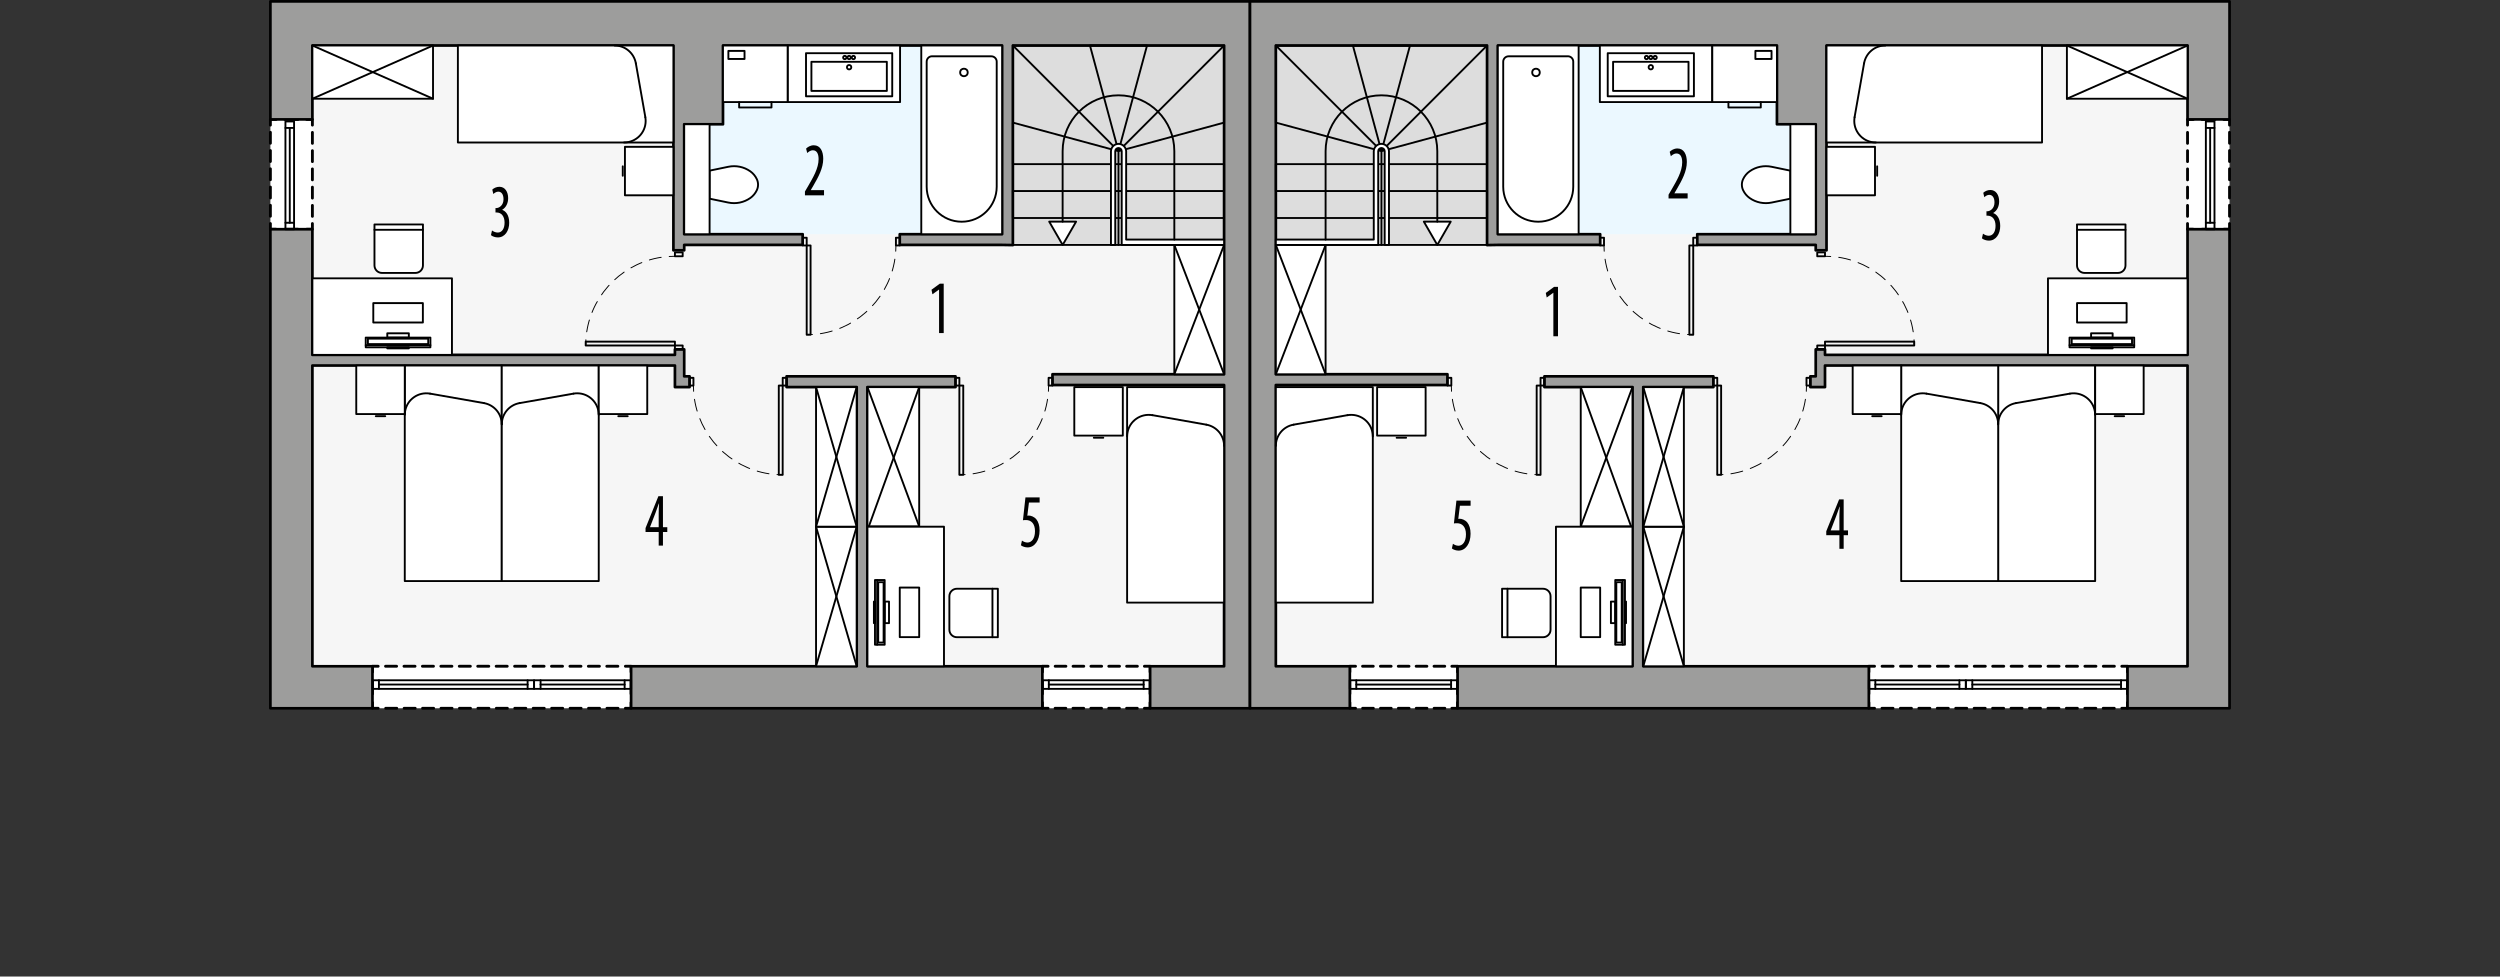 <?xml version="1.0" encoding="UTF-8"?><svg id="a" xmlns="http://www.w3.org/2000/svg" viewBox="0 0 657.59 256.87"><rect x="0" y="0" width="657.59" height="256.87" fill="#333333" stroke="none"/><rect x="79.68" y="10.27" width="244.79" height="166.67" style="fill:#f6f6f6; stroke:#000; stroke-linecap:round; stroke-linejoin:round; stroke-width:.5px;"/><rect x="179.97" y="11.97" width="83.62" height="49.63" style="fill:#ebf8ff;"/><rect x="71.12" y="31.41" width="11.05" height="28.89" style="fill:#fff;"/><polyline points="82.17 58.8 82.17 60.3 80.67 60.3" style="fill:none; stroke:#000; stroke-linecap:round; stroke-linejoin:round; stroke-width:.75px;"/><line x1="78.37" y1="60.3" x2="73.77" y2="60.3" style="fill:none; stroke:#000; stroke-dasharray:3.45 2.3; stroke-linecap:round; stroke-linejoin:round; stroke-width:.75px;"/><polyline points="72.62 60.3 71.12 60.3 71.12 58.8" style="fill:none; stroke:#000; stroke-linecap:round; stroke-linejoin:round; stroke-width:.75px;"/><line x1="71.12" y1="56.88" x2="71.12" y2="33.87" style="fill:none; stroke:#000; stroke-dasharray:2.88 1.92; stroke-linecap:round; stroke-linejoin:round; stroke-width:.75px;"/><polyline points="71.12 32.91 71.12 31.41 72.62 31.41" style="fill:none; stroke:#000; stroke-linecap:round; stroke-linejoin:round; stroke-width:.75px;"/><line x1="74.92" y1="31.41" x2="79.52" y2="31.41" style="fill:none; stroke:#000; stroke-dasharray:3.45 2.3; stroke-linecap:round; stroke-linejoin:round; stroke-width:.75px;"/><polyline points="80.67 31.41 82.17 31.41 82.17 32.91" style="fill:none; stroke:#000; stroke-linecap:round; stroke-linejoin:round; stroke-width:.75px;"/><line x1="82.17" y1="34.83" x2="82.17" y2="57.84" style="fill:none; stroke:#000; stroke-dasharray:2.88 1.92; stroke-linecap:round; stroke-linejoin:round; stroke-width:.75px;"/><rect x="97.97" y="175.25" width="68.03" height="11.05" style="fill:#fff;"/><polyline points="164.5 175.25 166 175.25 166 176.75" style="fill:none; stroke:#000; stroke-linecap:round; stroke-linejoin:round; stroke-width:.75px;"/><line x1="166" y1="179.05" x2="166" y2="183.65" style="fill:none; stroke:#000; stroke-dasharray:3.45 2.3; stroke-linecap:round; stroke-linejoin:round; stroke-width:.75px;"/><polyline points="166 184.8 166 186.3 164.5 186.3" style="fill:none; stroke:#000; stroke-linecap:round; stroke-linejoin:round; stroke-width:.75px;"/><line x1="162.56" y1="186.3" x2="100.44" y2="186.3" style="fill:none; stroke:#000; stroke-dasharray:2.91 1.94; stroke-linecap:round; stroke-linejoin:round; stroke-width:.75px;"/><polyline points="99.47 186.3 97.97 186.3 97.97 184.8" style="fill:none; stroke:#000; stroke-linecap:round; stroke-linejoin:round; stroke-width:.75px;"/><line x1="97.97" y1="182.5" x2="97.97" y2="177.9" style="fill:none; stroke:#000; stroke-dasharray:3.45 2.3; stroke-linecap:round; stroke-linejoin:round; stroke-width:.75px;"/><polyline points="97.97 176.75 97.97 175.25 99.47 175.25" style="fill:none; stroke:#000; stroke-linecap:round; stroke-linejoin:round; stroke-width:.75px;"/><line x1="101.41" y1="175.25" x2="163.53" y2="175.25" style="fill:none; stroke:#000; stroke-dasharray:2.91 1.94; stroke-linecap:round; stroke-linejoin:round; stroke-width:.75px;"/><rect x="274.18" y="175.25" width="28.35" height="11.05" style="fill:#fff;"/><polyline points="301.02 175.25 302.52 175.25 302.52 176.75" style="fill:none; stroke:#000; stroke-linecap:round; stroke-linejoin:round; stroke-width:.75px;"/><line x1="302.52" y1="179.05" x2="302.52" y2="183.65" style="fill:none; stroke:#000; stroke-dasharray:3.45 2.3; stroke-linecap:round; stroke-linejoin:round; stroke-width:.75px;"/><polyline points="302.52 184.8 302.52 186.3 301.02 186.3" style="fill:none; stroke:#000; stroke-linecap:round; stroke-linejoin:round; stroke-width:.75px;"/><line x1="299.15" y1="186.3" x2="276.62" y2="186.3" style="fill:none; stroke:#000; stroke-dasharray:2.82 1.88; stroke-linecap:round; stroke-linejoin:round; stroke-width:.75px;"/><polyline points="275.68 186.3 274.18 186.3 274.18 184.8" style="fill:none; stroke:#000; stroke-linecap:round; stroke-linejoin:round; stroke-width:.75px;"/><line x1="274.18" y1="182.5" x2="274.18" y2="177.9" style="fill:none; stroke:#000; stroke-dasharray:3.45 2.3; stroke-linecap:round; stroke-linejoin:round; stroke-width:.75px;"/><polyline points="274.18 176.75 274.18 175.25 275.68 175.25" style="fill:none; stroke:#000; stroke-linecap:round; stroke-linejoin:round; stroke-width:.75px;"/><line x1="277.55" y1="175.25" x2="300.09" y2="175.25" style="fill:none; stroke:#000; stroke-dasharray:2.82 1.88; stroke-linecap:round; stroke-linejoin:round; stroke-width:.75px;"/><rect x="266.42" y="11.97" width="55.56" height="52.46" style="fill:#ddd; stroke:#000; stroke-linecap:round; stroke-linejoin:round; stroke-width:.5px;"/><polygon points="82.17 96.15 177.53 96.15 177.53 101.82 181.38 101.82 181.38 98.99 179.97 98.99 179.97 91.9 177.53 91.9 177.53 93.34 82.17 93.34 82.17 60.3 71.12 60.3 71.12 186.3 71.12 186.3 97.97 186.3 97.97 175.25 82.17 175.25 82.17 96.15" style="fill:#9d9d9c; stroke:#000; stroke-linecap:round; stroke-linejoin:round; stroke-width:.71px;"/><polygon points="228.17 101.82 251.33 101.82 251.33 98.99 206.9 98.99 206.9 101.82 225.34 101.82 225.34 175.25 166 175.25 166 186.3 274.18 186.3 274.18 175.25 228.17 175.25 228.17 101.82" style="fill:#9d9d9c; stroke:#000; stroke-linecap:round; stroke-linejoin:round; stroke-width:.71px;"/><polygon points="71.12 .37 71.12 31.41 82.17 31.41 82.17 11.97 177.13 11.97 177.13 65.84 179.97 65.84 179.97 64.42 211.13 64.42 211.13 61.6 179.97 61.6 179.97 32.69 190.17 32.69 190.17 11.97 263.59 11.97 263.59 61.6 236.67 61.6 236.67 64.42 263.59 64.42 266.42 64.47 266.42 64.42 266.42 64.42 266.42 11.97 321.98 11.97 321.98 98.44 276.84 98.44 276.84 101.28 321.98 101.28 321.98 175.25 302.52 175.25 302.52 186.3 328.79 186.3 328.79 .37 71.12 .37" style="fill:#9d9d9c; stroke:#000; stroke-linecap:round; stroke-linejoin:round; stroke-width:.71px;"/><polyline points="77.35 31.95 75.08 31.95 75.08 33.65 77.35 33.65 77.35 31.95" style="fill:none; stroke:#000; stroke-linecap:round; stroke-linejoin:round; stroke-width:.5px;"/><polyline points="77.35 58.6 75.08 58.6 75.08 60.3 77.35 60.3 77.35 58.6" style="fill:none; stroke:#000; stroke-linecap:round; stroke-linejoin:round; stroke-width:.5px;"/><line x1="77.35" y1="33.65" x2="77.35" y2="58.6" style="fill:none; stroke:#000; stroke-linecap:round; stroke-linejoin:round; stroke-width:.5px;"/><line x1="76.22" y1="33.65" x2="76.22" y2="58.6" style="fill:none; stroke:#000; stroke-linecap:round; stroke-linejoin:round; stroke-width:.5px;"/><line x1="75.08" y1="33.65" x2="75.08" y2="58.6" style="fill:none; stroke:#000; stroke-linecap:round; stroke-linejoin:round; stroke-width:.5px;"/><polyline points="302.52 178.93 302.52 181.2 300.82 181.2 300.82 178.93 302.52 178.93" style="fill:none; stroke:#000; stroke-linecap:round; stroke-linejoin:round; stroke-width:.5px;"/><polyline points="275.88 178.93 275.88 181.2 274.18 181.2 274.18 178.93 275.88 178.93" style="fill:none; stroke:#000; stroke-linecap:round; stroke-linejoin:round; stroke-width:.5px;"/><line x1="300.82" y1="178.93" x2="275.88" y2="178.93" style="fill:none; stroke:#000; stroke-linecap:round; stroke-linejoin:round; stroke-width:.5px;"/><line x1="300.82" y1="180.07" x2="275.88" y2="180.07" style="fill:none; stroke:#000; stroke-linecap:round; stroke-linejoin:round; stroke-width:.5px;"/><line x1="300.82" y1="181.2" x2="275.88" y2="181.2" style="fill:none; stroke:#000; stroke-linecap:round; stroke-linejoin:round; stroke-width:.5px;"/><rect x="177.53" y="90.88" width="2.04" height="1.02" style="fill:none; stroke:#000; stroke-linecap:round; stroke-linejoin:round; stroke-width:.5px;"/><rect x="177.53" y="66.39" width="2.04" height="1.02" style="fill:none; stroke:#000; stroke-linecap:round; stroke-linejoin:round; stroke-width:.5px;"/><rect x="154.06" y="89.86" width="23.47" height="1.02" style="fill:none; stroke:#000; stroke-linecap:round; stroke-linejoin:round; stroke-width:.5px;"/><path d="M154.06,90.88c0-.5.02-1,.05-1.5" style="fill:none; stroke:#000; stroke-linecap:round; stroke-linejoin:round; stroke-width:.25px;"/><path d="M154.33,87.27c1.61-10.42,10.07-18.58,20.64-19.73" style="fill:none; stroke:#000; stroke-dasharray:3.17 2.12; stroke-linecap:round; stroke-linejoin:round; stroke-width:.25px;"/><path d="M176.03,67.46c.5-.03,1-.05,1.5-.05" style="fill:none; stroke:#000; stroke-linecap:round; stroke-linejoin:round; stroke-width:.25px;"/><rect x="205.88" y="99.38" width="1.02" height="2.04" style="fill:none; stroke:#000; stroke-linecap:round; stroke-linejoin:round; stroke-width:.5px;"/><rect x="181.38" y="99.38" width="1.02" height="2.04" style="fill:none; stroke:#000; stroke-linecap:round; stroke-linejoin:round; stroke-width:.5px;"/><rect x="204.85" y="101.42" width="1.02" height="23.47" style="fill:none; stroke:#000; stroke-linecap:round; stroke-linejoin:round; stroke-width:.5px;"/><path d="M205.88,124.89c-.5,0-1-.02-1.5-.05" style="fill:none; stroke:#000; stroke-linecap:round; stroke-linejoin:round; stroke-width:.25px;"/><path d="M202.27,124.62c-10.42-1.61-18.58-10.07-19.73-20.64" style="fill:none; stroke:#000; stroke-dasharray:3.17 2.12; stroke-linecap:round; stroke-linejoin:round; stroke-width:.25px;"/><path d="M182.45,102.92c-.03-.5-.05-1-.05-1.5" style="fill:none; stroke:#000; stroke-linecap:round; stroke-linejoin:round; stroke-width:.25px;"/><rect x="251.33" y="99.38" width="1.02" height="2.04" style="fill:none; stroke:#000; stroke-linecap:round; stroke-linejoin:round; stroke-width:.5px;"/><rect x="275.82" y="99.38" width="1.02" height="2.04" style="fill:none; stroke:#000; stroke-linecap:round; stroke-linejoin:round; stroke-width:.5px;"/><rect x="252.35" y="101.42" width="1.02" height="23.47" style="fill:none; stroke:#000; stroke-linecap:round; stroke-linejoin:round; stroke-width:.5px;"/><path d="M252.35,124.89c.5,0,1-.02,1.5-.05" style="fill:none; stroke:#000; stroke-linecap:round; stroke-linejoin:round; stroke-width:.25px;"/><path d="M255.95,124.62c10.42-1.61,18.58-10.07,19.73-20.64" style="fill:none; stroke:#000; stroke-dasharray:3.17 2.12; stroke-linecap:round; stroke-linejoin:round; stroke-width:.25px;"/><path d="M275.77,102.92c.03-.5.05-1,.05-1.5" style="fill:none; stroke:#000; stroke-linecap:round; stroke-linejoin:round; stroke-width:.25px;"/><rect x="211.17" y="62.53" width="1.02" height="2.04" style="fill:none; stroke:#000; stroke-linecap:round; stroke-linejoin:round; stroke-width:.5px;"/><rect x="235.66" y="62.53" width="1.02" height="2.04" style="fill:none; stroke:#000; stroke-linecap:round; stroke-linejoin:round; stroke-width:.5px;"/><rect x="212.19" y="64.57" width="1.02" height="23.47" style="fill:none; stroke:#000; stroke-linecap:round; stroke-linejoin:round; stroke-width:.5px;"/><path d="M212.19,88.04c.5,0,1-.02,1.5-.05" style="fill:none; stroke:#000; stroke-linecap:round; stroke-linejoin:round; stroke-width:.25px;"/><path d="M215.79,87.77c10.42-1.61,18.58-10.07,19.73-20.64" style="fill:none; stroke:#000; stroke-dasharray:3.17 2.12; stroke-linecap:round; stroke-linejoin:round; stroke-width:.25px;"/><path d="M235.61,66.07c.03-.5.05-1,.05-1.5" style="fill:none; stroke:#000; stroke-linecap:round; stroke-linejoin:round; stroke-width:.25px;"/><polyline points="140.48 178.93 140.48 181.2 138.78 181.2 138.78 178.93 140.48 178.93" style="fill:none; stroke:#000; stroke-linecap:round; stroke-linejoin:round; stroke-width:.5px;"/><polyline points="99.67 178.93 99.67 181.2 97.97 181.2 97.97 178.93 99.67 178.93" style="fill:none; stroke:#000; stroke-linecap:round; stroke-linejoin:round; stroke-width:.5px;"/><line x1="138.78" y1="178.93" x2="99.67" y2="178.93" style="fill:none; stroke:#000; stroke-linecap:round; stroke-linejoin:round; stroke-width:.5px;"/><line x1="138.78" y1="180.06" x2="99.67" y2="180.06" style="fill:none; stroke:#000; stroke-linecap:round; stroke-linejoin:round; stroke-width:.5px;"/><line x1="138.78" y1="181.2" x2="99.67" y2="181.2" style="fill:none; stroke:#000; stroke-linecap:round; stroke-linejoin:round; stroke-width:.5px;"/><polyline points="166 178.93 166 181.2 164.3 181.2 164.3 178.93 166 178.93" style="fill:none; stroke:#000; stroke-linecap:round; stroke-linejoin:round; stroke-width:.5px;"/><polyline points="142.19 178.93 142.19 181.2 140.48 181.2 140.48 178.93 142.19 178.93" style="fill:none; stroke:#000; stroke-linecap:round; stroke-linejoin:round; stroke-width:.5px;"/><line x1="164.3" y1="178.93" x2="142.19" y2="178.93" style="fill:none; stroke:#000; stroke-linecap:round; stroke-linejoin:round; stroke-width:.5px;"/><line x1="164.3" y1="180.06" x2="142.19" y2="180.06" style="fill:none; stroke:#000; stroke-linecap:round; stroke-linejoin:round; stroke-width:.5px;"/><line x1="164.3" y1="181.2" x2="142.19" y2="181.2" style="fill:none; stroke:#000; stroke-linecap:round; stroke-linejoin:round; stroke-width:.5px;"/><path d="M173.26,143.52v-3.58h-3.46v-1.04l3.38-8.38h1.2v8.16h1.14v1.26h-1.14v3.58h-1.12ZM173.26,138.68v-3.68c0-.9.05-1.7.1-2.56h-.06c-.35,1.04-.58,1.66-.88,2.46l-1.44,3.74v.04h2.29Z"/><path d="M273.45,132.19h-2.8l-.43,3.46c.13-.04.24-.04.38-.04.56,0,1.42.3,1.99.98.54.68.86,1.64.86,2.96,0,2.58-1.3,4.44-3.15,4.44-.62,0-1.34-.22-1.76-.56l.27-1.24c.32.24.88.52,1.46.52,1.06,0,1.97-1.02,1.97-3s-1.01-2.92-2.35-2.92c-.38,0-.62.02-.82.06l.66-6.02h3.73v1.36Z"/><path d="M129.43,60.63c.32.24.88.54,1.5.54,1.07,0,1.79-.98,1.79-2.6,0-1.7-.85-2.68-2.1-2.68h-.29v-1.16h.24c.74-.02,1.87-.72,1.87-2.32,0-1.3-.56-2-1.38-2-.51,0-.96.32-1.3.62l-.27-1.16c.38-.38,1.09-.74,1.87-.74,1.47,0,2.3,1.32,2.3,3,0,1.3-.54,2.44-1.55,3.04v.04c.93.32,1.83,1.36,1.83,3.4s-1.09,3.84-2.98,3.84c-.67,0-1.41-.24-1.82-.6l.27-1.22Z"/><path d="M247.02,76.17h-.03l-1.73,1.24-.24-1.2,2.19-1.6h1.02v13h-1.22v-11.44Z"/><path d="M211.73,51.37v-1l.88-1.5c1.23-2.14,2.71-4.58,2.71-7.02,0-1.44-.51-2.32-1.49-2.32-.75,0-1.23.5-1.5.72l-.3-1.16c.37-.38,1.09-.88,2.03-.88,1.73,0,2.48,1.6,2.48,3.56,0,2.44-1.28,4.8-2.56,7l-.7,1.2v.04h3.47v1.36h-5.01Z"/><rect x="207.18" y="11.97" width="29.57" height="14.88" style="fill:#fff; stroke:#000; stroke-linecap:round; stroke-linejoin:round; stroke-width:.5px;"/><rect x="242.33" y="11.97" width="21.26" height="49.63" style="fill:#fff; stroke:#000; stroke-linecap:round; stroke-linejoin:round; stroke-width:.5px;"/><path d="M186.64,44.89l4.93-1.02c2.01-.42,4.1.01,5.78,1.19.75.53,1.34,1.25,1.73,2.08.42.91.42,1.96,0,2.87-.39.83-.98,1.55-1.73,2.08-1.68,1.18-3.77,1.61-5.78,1.19l-4.93-1.02v-7.37" style="fill:#fff; stroke:#000; stroke-linecap:round; stroke-linejoin:round; stroke-width:.5px;"/><rect x="179.97" y="32.69" width="6.68" height="28.91" style="fill:#fff; stroke:#000; stroke-linecap:round; stroke-linejoin:round; stroke-width:.5px;"/><rect x="228.17" y="101.82" width="13.61" height="36.64" style="fill:#fff; stroke:#000; stroke-linecap:round; stroke-linejoin:round; stroke-width:.5px;"/><line x1="241.78" y1="101.82" x2="228.51" y2="138.54" style="fill:none; stroke:#000; stroke-linecap:round; stroke-linejoin:round; stroke-width:.5px;"/><line x1="241.78" y1="138.47" x2="228.17" y2="101.82" style="fill:none; stroke:#000; stroke-linecap:round; stroke-linejoin:round; stroke-width:.5px;"/><rect x="82.17" y="11.97" width="31.73" height="14" style="fill:#fff; stroke:#000; stroke-linecap:round; stroke-linejoin:round; stroke-width:.5px;"/><line x1="113.9" y1="11.97" x2="82.17" y2="25.97" style="fill:none; stroke:#000; stroke-linecap:round; stroke-linejoin:round; stroke-width:.5px;"/><line x1="82.17" y1="11.97" x2="113.9" y2="25.97" style="fill:none; stroke:#000; stroke-linecap:round; stroke-linejoin:round; stroke-width:.5px;"/><rect x="308.89" y="64.43" width="13.09" height="34.02" style="fill:#fff; stroke:#000; stroke-linecap:round; stroke-linejoin:round; stroke-width:.5px;"/><line x1="321.98" y1="98.44" x2="308.89" y2="64.43" style="fill:none; stroke:#000; stroke-linecap:round; stroke-linejoin:round; stroke-width:.5px;"/><line x1="321.98" y1="64.43" x2="308.89" y2="98.44" style="fill:none; stroke:#000; stroke-linecap:round; stroke-linejoin:round; stroke-width:.5px;"/><rect x="214.65" y="138.54" width="10.68" height="36.71" style="fill:#fff; stroke:#000; stroke-linecap:round; stroke-linejoin:round; stroke-width:.5px;"/><line x1="225.34" y1="175.24" x2="214.65" y2="138.54" style="fill:none; stroke:#000; stroke-linecap:round; stroke-linejoin:round; stroke-width:.5px;"/><line x1="225.34" y1="138.54" x2="214.65" y2="175.24" style="fill:none; stroke:#000; stroke-linecap:round; stroke-linejoin:round; stroke-width:.5px;"/><rect x="214.65" y="101.83" width="10.68" height="36.71" style="fill:#fff; stroke:#000; stroke-linecap:round; stroke-linejoin:round; stroke-width:.5px;"/><line x1="225.34" y1="138.54" x2="214.65" y2="101.83" style="fill:none; stroke:#000; stroke-linecap:round; stroke-linejoin:round; stroke-width:.5px;"/><line x1="225.34" y1="101.83" x2="214.65" y2="138.54" style="fill:none; stroke:#000; stroke-linecap:round; stroke-linejoin:round; stroke-width:.5px;"/><polyline points="131.98 152.84 106.47 152.84 106.47 96.15 131.98 96.15 131.98 152.84" style="fill:#fff; stroke:#000; stroke-linecap:round; stroke-linejoin:round; stroke-width:.5px;"/><polyline points="106.47 108.91 106.47 96.15 93.71 96.15 93.71 108.91 106.47 108.91" style="fill:#fff; stroke:#000; stroke-linecap:round; stroke-linejoin:round; stroke-width:.5px;"/><polyline points="131.98 152.84 157.49 152.84 157.49 96.15 131.98 96.15 131.98 152.84" style="fill:#fff; stroke:#000; stroke-linecap:round; stroke-linejoin:round; stroke-width:.5px;"/><polyline points="157.49 108.91 157.49 96.15 170.25 96.15 170.25 108.91 157.49 108.91" style="fill:#fff; stroke:#000; stroke-linecap:round; stroke-linejoin:round; stroke-width:.5px;"/><line x1="127.3" y1="106.03" x2="113.12" y2="103.54" style="fill:none; stroke:#000; stroke-linecap:round; stroke-linejoin:round; stroke-width:.5px;"/><path d="M127.3,106.03c2.71.48,4.68,2.83,4.68,5.58" style="fill:none; stroke:#000; stroke-linecap:round; stroke-linejoin:round; stroke-width:.5px;"/><path d="M106.47,109.12c0-.33.03-.66.09-.98.54-3.08,3.48-5.14,6.57-4.6" style="fill:none; stroke:#000; stroke-linecap:round; stroke-linejoin:round; stroke-width:.5px;"/><line x1="98.85" y1="109.47" x2="101.33" y2="109.47" style="fill:none; stroke:#000; stroke-linecap:round; stroke-linejoin:round; stroke-width:.5px;"/><line x1="136.67" y1="106.03" x2="150.84" y2="103.54" style="fill:none; stroke:#000; stroke-linecap:round; stroke-linejoin:round; stroke-width:.5px;"/><path d="M136.67,106.03c-2.71.48-4.68,2.83-4.68,5.58" style="fill:none; stroke:#000; stroke-linecap:round; stroke-linejoin:round; stroke-width:.5px;"/><path d="M157.49,109.12c0-3.13-2.54-5.67-5.67-5.67-.33,0-.66.03-.98.09" style="fill:none; stroke:#000; stroke-linecap:round; stroke-linejoin:round; stroke-width:.5px;"/><line x1="165.11" y1="109.47" x2="162.63" y2="109.47" style="fill:none; stroke:#000; stroke-linecap:round; stroke-linejoin:round; stroke-width:.5px;"/><polyline points="234.69 13.99 234.69 25.33 212.01 25.33 212.01 13.99 234.69 13.99" style="fill:none; stroke:#000; stroke-linecap:round; stroke-linejoin:round; stroke-width:.5px;"/><rect x="213.43" y="16.26" width="19.84" height="7.65" style="fill:none; stroke:#000; stroke-linecap:round; stroke-linejoin:round; stroke-width:.5px;"/><circle cx="223.35" cy="17.68" r=".57" style="fill:none; stroke:#000; stroke-linecap:round; stroke-linejoin:round; stroke-width:.5px;"/><circle cx="223.35" cy="15.13" r=".43" style="fill:none; stroke:#000; stroke-linecap:round; stroke-linejoin:round; stroke-width:.5px;"/><circle cx="222.21" cy="15.13" r=".43" style="fill:none; stroke:#000; stroke-linecap:round; stroke-linejoin:round; stroke-width:.5px;"/><circle cx="224.48" cy="15.13" r=".43" style="fill:none; stroke:#000; stroke-linecap:round; stroke-linejoin:round; stroke-width:.5px;"/><polyline points="321.98 158.51 296.47 158.51 296.47 101.82 321.98 101.82 321.98 158.51" style="fill:#fff; stroke:#000; stroke-linecap:round; stroke-linejoin:round; stroke-width:.5px;"/><line x1="317.3" y1="111.7" x2="303.12" y2="109.2" style="fill:none; stroke:#000; stroke-linecap:round; stroke-linejoin:round; stroke-width:.5px;"/><path d="M317.3,111.7c2.71.48,4.68,2.83,4.68,5.58" style="fill:none; stroke:#000; stroke-linecap:round; stroke-linejoin:round; stroke-width:.5px;"/><path d="M296.47,114.79c0-.33.03-.66.09-.98.54-3.08,3.48-5.14,6.57-4.6" style="fill:none; stroke:#000; stroke-linecap:round; stroke-linejoin:round; stroke-width:.5px;"/><polyline points="295.34 114.58 295.34 101.82 282.58 101.82 282.58 114.58 295.34 114.58" style="fill:#fff; stroke:#000; stroke-linecap:round; stroke-linejoin:round; stroke-width:.5px;"/><line x1="287.72" y1="115.14" x2="290.2" y2="115.14" style="fill:none; stroke:#000; stroke-linecap:round; stroke-linejoin:round; stroke-width:.5px;"/><polyline points="120.44 11.97 120.44 37.48 177.13 37.48 177.13 11.97 120.44 11.97" style="fill:#fff; stroke:#000; stroke-linecap:round; stroke-linejoin:round; stroke-width:.5px;"/><line x1="167.25" y1="16.65" x2="169.75" y2="30.83" style="fill:none; stroke:#000; stroke-linecap:round; stroke-linejoin:round; stroke-width:.5px;"/><path d="M167.25,16.65c-.48-2.71-2.83-4.68-5.58-4.68" style="fill:none; stroke:#000; stroke-linecap:round; stroke-linejoin:round; stroke-width:.5px;"/><path d="M164.16,37.48c3.13,0,5.67-2.54,5.67-5.67,0-.33-.03-.66-.09-.98" style="fill:none; stroke:#000; stroke-linecap:round; stroke-linejoin:round; stroke-width:.5px;"/><polyline points="164.38 38.62 177.13 38.62 177.13 51.37 164.38 51.37 164.38 38.62" style="fill:#fff; stroke:#000; stroke-linecap:round; stroke-linejoin:round; stroke-width:.5px;"/><line x1="163.81" y1="46.23" x2="163.81" y2="43.75" style="fill:none; stroke:#000; stroke-linecap:round; stroke-linejoin:round; stroke-width:.5px;"/><rect x="228.17" y="138.54" width="20.13" height="36.71" style="fill:#fff; stroke:#000; stroke-linecap:round; stroke-linejoin:round; stroke-width:.5px;"/><path d="M262.47,167.61h-10.77c-1.1,0-1.98-.89-1.98-1.98v-8.79c0-1.1.89-1.98,1.98-1.98h10.77v12.76" style="fill:#fff; stroke:#000; stroke-linecap:round; stroke-linejoin:round; stroke-width:.5px;"/><line x1="261.05" y1="167.61" x2="261.05" y2="154.85" style="fill:none; stroke:#000; stroke-linecap:round; stroke-linejoin:round; stroke-width:.5px;"/><line x1="230.72" y1="169.58" x2="230.72" y2="152.57" style="fill:none; stroke:#000; stroke-linecap:round; stroke-linejoin:round; stroke-width:.5px;"/><rect x="230.15" y="152.57" width="2.55" height="17.01" style="fill:none; stroke:#000; stroke-linecap:round; stroke-linejoin:round; stroke-width:.5px;"/><rect x="231" y="153.14" width="1.42" height="15.87" style="fill:none; stroke:#000; stroke-linecap:round; stroke-linejoin:round; stroke-width:.5px;"/><rect x="232.71" y="158.24" width="1.13" height="5.67" style="fill:none; stroke:#000; stroke-linecap:round; stroke-linejoin:round; stroke-width:.5px;"/><polyline points="236.67 154.55 236.67 167.59 241.78 167.59 241.78 154.55 236.67 154.55" style="fill:none; stroke:#000; stroke-linecap:round; stroke-linejoin:round; stroke-width:.5px;"/><rect x="229.87" y="158.24" width=".28" height="5.67" style="fill:none; stroke:#000; stroke-linecap:round; stroke-linejoin:round; stroke-width:.5px;"/><path d="M111.25,59.04v10.77c0,1.1-.89,1.98-1.98,1.98h-8.79c-1.1,0-1.98-.89-1.98-1.98v-10.77h12.76" style="fill:#fff; stroke:#000; stroke-linecap:round; stroke-linejoin:round; stroke-width:.5px;"/><rect x="82.17" y="73.21" width="36.71" height="20.13" style="fill:#fff; stroke:#000; stroke-linecap:round; stroke-linejoin:round; stroke-width:.5px;"/><line x1="111.25" y1="60.45" x2="98.49" y2="60.45" style="fill:none; stroke:#000; stroke-linecap:round; stroke-linejoin:round; stroke-width:.5px;"/><line x1="113.21" y1="90.79" x2="96.2" y2="90.79" style="fill:none; stroke:#000; stroke-linecap:round; stroke-linejoin:round; stroke-width:.5px;"/><rect x="96.2" y="88.8" width="17.01" height="2.55" style="fill:none; stroke:#000; stroke-linecap:round; stroke-linejoin:round; stroke-width:.5px;"/><rect x="96.77" y="89.08" width="15.87" height="1.42" style="fill:none; stroke:#000; stroke-linecap:round; stroke-linejoin:round; stroke-width:.5px;"/><rect x="101.87" y="87.67" width="5.67" height="1.13" style="fill:none; stroke:#000; stroke-linecap:round; stroke-linejoin:round; stroke-width:.5px;"/><polyline points="98.19 84.83 111.23 84.83 111.23 79.73 98.19 79.73 98.19 84.83" style="fill:none; stroke:#000; stroke-linecap:round; stroke-linejoin:round; stroke-width:.5px;"/><rect x="101.87" y="91.35" width="5.67" height=".28" style="fill:none; stroke:#000; stroke-linecap:round; stroke-linejoin:round; stroke-width:.5px;"/><circle cx="253.55" cy="19.06" r=".99" style="fill:none; stroke:#000; stroke-linecap:round; stroke-linejoin:round; stroke-width:.5px;"/><path d="M245.16,14.81h15.59c.78,0,1.42.63,1.42,1.42v32.88c0,5.09-4.12,9.21-9.21,9.21s-9.21-4.12-9.21-9.21V16.22c0-.78.63-1.42,1.42-1.42" style="fill:none; stroke:#000; stroke-linecap:round; stroke-linejoin:round; stroke-width:.5px;"/><rect x="190.17" y="11.97" width="17.01" height="14.88" style="fill:#fff; stroke:#000; stroke-linecap:round; stroke-linejoin:round; stroke-width:.5px;"/><polygon points="195.84 13.39 191.59 13.39 191.59 15.51 195.84 15.51 191.59 15.51 191.59 13.39 195.84 13.39 195.84 15.51 195.84 13.39" style="fill:none; stroke:#000; stroke-linecap:round; stroke-linejoin:round; stroke-width:.5px;"/><polygon points="194.42 28.27 202.93 28.27 202.93 26.85 202.93 28.27 194.42 28.27 194.42 26.85 194.42 28.27" style="fill:none; stroke:#000; stroke-linecap:round; stroke-linejoin:round; stroke-width:.5px;"/><polyline points="266.42 11.97 294.2 39.77 321.98 11.97 321.98 32.25 294.2 39.77 294.2 64.43 294.2 39.77 286.7 11.97 301.71 11.97 294.2 39.77 266.42 32.25 266.42 43.17 294.2 43.17 321.98 43.17 321.98 50.25 294.2 50.25 266.42 50.25 266.42 57.34 294.2 57.34 321.98 57.34" style="fill:none; stroke:#000; stroke-linecap:round; stroke-linejoin:round; stroke-width:.5px;"/><path d="M321.98,64.43h-26.93s0-24.65,0-24.65c0-.47-.38-.85-.85-.85s-.85.38-.85.85h0v24.65h-1.13v-24.59s0-.06,0-.06c.03-1.06.88-1.91,1.94-1.94s2.03.84,2.06,1.94v23.23h25.76s0,1.42,0,1.42Z" style="fill:#fff; stroke:#000; stroke-linecap:round; stroke-linejoin:round; stroke-width:.5px;"/><polygon points="279.52 64.43 283.05 58.3 275.98 58.3 279.52 64.43" style="fill:#fff; stroke:#000; stroke-linecap:round; stroke-linejoin:round; stroke-width:.5px;"/><path d="M308.89,63.01v-23.25c0-8.11-6.58-14.69-14.69-14.69h0c-8.11,0-14.69,6.58-14.69,14.69v18.54" style="fill:none; stroke:#000; stroke-linecap:round; stroke-linejoin:round; stroke-width:.5px;"/><rect x="333.1" y="10.27" width="244.79" height="166.67" transform="translate(910.99 187.22) rotate(-180)" style="fill:#f6f6f6; stroke:#000; stroke-linecap:round; stroke-linejoin:round; stroke-width:.5px;"/><rect x="393.98" y="11.97" width="83.62" height="49.63" transform="translate(871.59 73.57) rotate(-180)" style="fill:#ebf8ff;"/><rect x="575.4" y="31.41" width="11.05" height="28.89" style="fill:#fff;"/><polyline points="575.4 58.8 575.4 60.3 576.9 60.3" style="fill:none; stroke:#000; stroke-linecap:round; stroke-linejoin:round; stroke-width:.75px;"/><line x1="579.2" y1="60.3" x2="583.8" y2="60.3" style="fill:none; stroke:#000; stroke-dasharray:3.45 2.3; stroke-linecap:round; stroke-linejoin:round; stroke-width:.75px;"/><polyline points="584.95 60.3 586.45 60.3 586.45 58.8" style="fill:none; stroke:#000; stroke-linecap:round; stroke-linejoin:round; stroke-width:.75px;"/><line x1="586.45" y1="56.88" x2="586.45" y2="33.87" style="fill:none; stroke:#000; stroke-dasharray:2.88 1.92; stroke-linecap:round; stroke-linejoin:round; stroke-width:.75px;"/><polyline points="586.45 32.91 586.45 31.41 584.95 31.41" style="fill:none; stroke:#000; stroke-linecap:round; stroke-linejoin:round; stroke-width:.75px;"/><line x1="582.65" y1="31.41" x2="578.05" y2="31.41" style="fill:none; stroke:#000; stroke-dasharray:3.45 2.3; stroke-linecap:round; stroke-linejoin:round; stroke-width:.75px;"/><polyline points="576.9 31.41 575.4 31.41 575.4 32.91" style="fill:none; stroke:#000; stroke-linecap:round; stroke-linejoin:round; stroke-width:.75px;"/><line x1="575.4" y1="34.83" x2="575.4" y2="57.84" style="fill:none; stroke:#000; stroke-dasharray:2.88 1.92; stroke-linecap:round; stroke-linejoin:round; stroke-width:.75px;"/><rect x="491.57" y="175.25" width="68.03" height="11.05" style="fill:#fff;"/><polyline points="493.07 175.25 491.57 175.25 491.57 176.75" style="fill:none; stroke:#000; stroke-linecap:round; stroke-linejoin:round; stroke-width:.75px;"/><line x1="491.57" y1="179.05" x2="491.57" y2="183.65" style="fill:none; stroke:#000; stroke-dasharray:3.45 2.3; stroke-linecap:round; stroke-linejoin:round; stroke-width:.75px;"/><polyline points="491.57 184.8 491.57 186.3 493.07 186.3" style="fill:none; stroke:#000; stroke-linecap:round; stroke-linejoin:round; stroke-width:.75px;"/><line x1="495.02" y1="186.3" x2="557.14" y2="186.3" style="fill:none; stroke:#000; stroke-dasharray:2.91 1.94; stroke-linecap:round; stroke-linejoin:round; stroke-width:.75px;"/><polyline points="558.11 186.3 559.61 186.3 559.61 184.8" style="fill:none; stroke:#000; stroke-linecap:round; stroke-linejoin:round; stroke-width:.75px;"/><line x1="559.61" y1="182.5" x2="559.61" y2="177.9" style="fill:none; stroke:#000; stroke-dasharray:3.45 2.3; stroke-linecap:round; stroke-linejoin:round; stroke-width:.75px;"/><polyline points="559.61 176.75 559.61 175.25 558.11 175.25" style="fill:none; stroke:#000; stroke-linecap:round; stroke-linejoin:round; stroke-width:.75px;"/><line x1="556.16" y1="175.25" x2="494.04" y2="175.25" style="fill:none; stroke:#000; stroke-dasharray:2.91 1.94; stroke-linecap:round; stroke-linejoin:round; stroke-width:.75px;"/><rect x="355.05" y="175.25" width="28.35" height="11.05" style="fill:#fff;"/><polyline points="356.55 175.25 355.05 175.25 355.05 176.75" style="fill:none; stroke:#000; stroke-linecap:round; stroke-linejoin:round; stroke-width:.75px;"/><line x1="355.05" y1="179.05" x2="355.05" y2="183.65" style="fill:none; stroke:#000; stroke-dasharray:3.45 2.3; stroke-linecap:round; stroke-linejoin:round; stroke-width:.75px;"/><polyline points="355.05 184.8 355.05 186.3 356.55 186.3" style="fill:none; stroke:#000; stroke-linecap:round; stroke-linejoin:round; stroke-width:.75px;"/><line x1="358.42" y1="186.3" x2="380.95" y2="186.3" style="fill:none; stroke:#000; stroke-dasharray:2.82 1.88; stroke-linecap:round; stroke-linejoin:round; stroke-width:.75px;"/><polyline points="381.89 186.3 383.39 186.3 383.39 184.8" style="fill:none; stroke:#000; stroke-linecap:round; stroke-linejoin:round; stroke-width:.75px;"/><line x1="383.39" y1="182.5" x2="383.39" y2="177.9" style="fill:none; stroke:#000; stroke-dasharray:3.45 2.3; stroke-linecap:round; stroke-linejoin:round; stroke-width:.75px;"/><polyline points="383.39 176.75 383.39 175.25 381.89 175.25" style="fill:none; stroke:#000; stroke-linecap:round; stroke-linejoin:round; stroke-width:.75px;"/><line x1="380.02" y1="175.25" x2="357.49" y2="175.25" style="fill:none; stroke:#000; stroke-dasharray:2.82 1.88; stroke-linecap:round; stroke-linejoin:round; stroke-width:.75px;"/><rect x="335.59" y="11.97" width="55.56" height="52.46" transform="translate(726.74 76.4) rotate(-180)" style="fill:#ddd; stroke:#000; stroke-linecap:round; stroke-linejoin:round; stroke-width:.5px;"/><polygon points="575.4 96.15 480.04 96.15 480.04 101.82 476.19 101.82 476.19 98.99 477.6 98.99 477.6 91.9 480.04 91.9 480.04 93.34 575.4 93.34 575.4 60.3 586.45 60.3 586.45 186.3 586.45 186.3 559.61 186.3 559.61 175.25 575.4 175.25 575.4 96.15" style="fill:#9d9d9c; stroke:#000; stroke-linecap:round; stroke-linejoin:round; stroke-width:.71px;"/><polygon points="429.4 101.82 406.24 101.82 406.24 98.99 450.68 98.99 450.68 101.82 432.24 101.82 432.24 175.25 491.57 175.25 491.57 186.3 383.39 186.3 383.39 175.25 429.4 175.25 429.4 101.82" style="fill:#9d9d9c; stroke:#000; stroke-linecap:round; stroke-linejoin:round; stroke-width:.71px;"/><polygon points="586.45 .37 586.45 31.41 575.4 31.41 575.4 11.97 480.44 11.97 480.44 65.84 477.6 65.84 477.6 64.42 446.44 64.42 446.44 61.6 477.6 61.6 477.6 32.69 467.4 32.69 467.4 11.97 393.98 11.97 393.98 61.6 420.9 61.6 420.9 64.42 393.98 64.42 391.15 64.47 391.15 64.42 391.15 64.42 391.15 11.97 335.59 11.97 335.59 98.44 380.73 98.44 380.73 101.28 335.59 101.28 335.59 175.25 355.05 175.25 355.05 186.3 328.79 186.3 328.79 .37 586.45 .37" style="fill:#9d9d9c; stroke:#000; stroke-linecap:round; stroke-linejoin:round; stroke-width:.71px;"/><polyline points="580.22 31.95 582.49 31.95 582.49 33.65 580.22 33.65 580.22 31.95" style="fill:none; stroke:#000; stroke-linecap:round; stroke-linejoin:round; stroke-width:.5px;"/><polyline points="580.22 58.6 582.49 58.6 582.49 60.3 580.22 60.3 580.22 58.6" style="fill:none; stroke:#000; stroke-linecap:round; stroke-linejoin:round; stroke-width:.5px;"/><line x1="580.22" y1="33.65" x2="580.22" y2="58.6" style="fill:none; stroke:#000; stroke-linecap:round; stroke-linejoin:round; stroke-width:.5px;"/><line x1="581.35" y1="33.65" x2="581.35" y2="58.6" style="fill:none; stroke:#000; stroke-linecap:round; stroke-linejoin:round; stroke-width:.5px;"/><line x1="582.49" y1="33.65" x2="582.49" y2="58.6" style="fill:none; stroke:#000; stroke-linecap:round; stroke-linejoin:round; stroke-width:.5px;"/><polyline points="355.05 178.93 355.05 181.2 356.75 181.2 356.75 178.93 355.05 178.93" style="fill:none; stroke:#000; stroke-linecap:round; stroke-linejoin:round; stroke-width:.5px;"/><polyline points="381.69 178.93 381.69 181.2 383.39 181.2 383.39 178.93 381.69 178.93" style="fill:none; stroke:#000; stroke-linecap:round; stroke-linejoin:round; stroke-width:.5px;"/><line x1="356.75" y1="178.93" x2="381.69" y2="178.93" style="fill:none; stroke:#000; stroke-linecap:round; stroke-linejoin:round; stroke-width:.5px;"/><line x1="356.75" y1="180.07" x2="381.69" y2="180.07" style="fill:none; stroke:#000; stroke-linecap:round; stroke-linejoin:round; stroke-width:.5px;"/><line x1="356.75" y1="181.2" x2="381.69" y2="181.2" style="fill:none; stroke:#000; stroke-linecap:round; stroke-linejoin:round; stroke-width:.5px;"/><rect x="478" y="90.88" width="2.04" height="1.02" style="fill:none; stroke:#000; stroke-linecap:round; stroke-linejoin:round; stroke-width:.5px;"/><rect x="478" y="66.39" width="2.04" height="1.02" style="fill:none; stroke:#000; stroke-linecap:round; stroke-linejoin:round; stroke-width:.5px;"/><rect x="480.04" y="89.86" width="23.47" height="1.02" style="fill:none; stroke:#000; stroke-linecap:round; stroke-linejoin:round; stroke-width:.5px;"/><path d="M503.51,90.88c0-.5-.02-1-.05-1.5" style="fill:none; stroke:#000; stroke-linecap:round; stroke-linejoin:round; stroke-width:.25px;"/><path d="M503.24,87.27c-1.61-10.42-10.07-18.58-20.64-19.73" style="fill:none; stroke:#000; stroke-dasharray:3.17 2.12; stroke-linecap:round; stroke-linejoin:round; stroke-width:.25px;"/><path d="M481.54,67.46c-.5-.03-1-.05-1.5-.05" style="fill:none; stroke:#000; stroke-linecap:round; stroke-linejoin:round; stroke-width:.25px;"/><rect x="450.68" y="99.38" width="1.02" height="2.04" style="fill:none; stroke:#000; stroke-linecap:round; stroke-linejoin:round; stroke-width:.5px;"/><rect x="475.17" y="99.38" width="1.02" height="2.04" style="fill:none; stroke:#000; stroke-linecap:round; stroke-linejoin:round; stroke-width:.5px;"/><rect x="451.7" y="101.42" width="1.02" height="23.47" style="fill:none; stroke:#000; stroke-linecap:round; stroke-linejoin:round; stroke-width:.5px;"/><path d="M451.7,124.89c.5,0,1-.02,1.5-.05" style="fill:none; stroke:#000; stroke-linecap:round; stroke-linejoin:round; stroke-width:.25px;"/><path d="M455.3,124.62c10.42-1.61,18.58-10.07,19.73-20.64" style="fill:none; stroke:#000; stroke-dasharray:3.17 2.12; stroke-linecap:round; stroke-linejoin:round; stroke-width:.25px;"/><path d="M475.12,102.92c.03-.5.05-1,.05-1.5" style="fill:none; stroke:#000; stroke-linecap:round; stroke-linejoin:round; stroke-width:.25px;"/><rect x="405.22" y="99.38" width="1.02" height="2.04" style="fill:none; stroke:#000; stroke-linecap:round; stroke-linejoin:round; stroke-width:.5px;"/><rect x="380.73" y="99.38" width="1.02" height="2.04" style="fill:none; stroke:#000; stroke-linecap:round; stroke-linejoin:round; stroke-width:.5px;"/><rect x="404.2" y="101.42" width="1.02" height="23.47" style="fill:none; stroke:#000; stroke-linecap:round; stroke-linejoin:round; stroke-width:.5px;"/><path d="M405.22,124.89c-.5,0-1-.02-1.5-.05" style="fill:none; stroke:#000; stroke-linecap:round; stroke-linejoin:round; stroke-width:.25px;"/><path d="M401.62,124.62c-10.42-1.61-18.58-10.07-19.73-20.64" style="fill:none; stroke:#000; stroke-dasharray:3.17 2.12; stroke-linecap:round; stroke-linejoin:round; stroke-width:.25px;"/><path d="M381.8,102.92c-.03-.5-.05-1-.05-1.5" style="fill:none; stroke:#000; stroke-linecap:round; stroke-linejoin:round; stroke-width:.25px;"/><rect x="445.38" y="62.53" width="1.02" height="2.04" style="fill:none; stroke:#000; stroke-linecap:round; stroke-linejoin:round; stroke-width:.5px;"/><rect x="420.89" y="62.53" width="1.02" height="2.04" style="fill:none; stroke:#000; stroke-linecap:round; stroke-linejoin:round; stroke-width:.5px;"/><rect x="444.36" y="64.57" width="1.02" height="23.47" style="fill:none; stroke:#000; stroke-linecap:round; stroke-linejoin:round; stroke-width:.5px;"/><path d="M445.38,88.04c-.5,0-1-.02-1.5-.05" style="fill:none; stroke:#000; stroke-linecap:round; stroke-linejoin:round; stroke-width:.25px;"/><path d="M441.78,87.77c-10.42-1.61-18.58-10.07-19.73-20.64" style="fill:none; stroke:#000; stroke-dasharray:3.17 2.12; stroke-linecap:round; stroke-linejoin:round; stroke-width:.25px;"/><path d="M421.96,66.07c-.03-.5-.05-1-.05-1.5" style="fill:none; stroke:#000; stroke-linecap:round; stroke-linejoin:round; stroke-width:.25px;"/><polyline points="517.09 178.93 517.09 181.2 518.79 181.2 518.79 178.93 517.09 178.93" style="fill:none; stroke:#000; stroke-linecap:round; stroke-linejoin:round; stroke-width:.5px;"/><polyline points="557.91 178.93 557.91 181.2 559.61 181.2 559.61 178.93 557.91 178.93" style="fill:none; stroke:#000; stroke-linecap:round; stroke-linejoin:round; stroke-width:.5px;"/><line x1="518.79" y1="178.93" x2="557.91" y2="178.93" style="fill:none; stroke:#000; stroke-linecap:round; stroke-linejoin:round; stroke-width:.5px;"/><line x1="518.79" y1="180.06" x2="557.91" y2="180.06" style="fill:none; stroke:#000; stroke-linecap:round; stroke-linejoin:round; stroke-width:.5px;"/><line x1="518.79" y1="181.2" x2="557.91" y2="181.2" style="fill:none; stroke:#000; stroke-linecap:round; stroke-linejoin:round; stroke-width:.5px;"/><polyline points="491.57 178.93 491.57 181.2 493.28 181.2 493.28 178.93 491.57 178.93" style="fill:none; stroke:#000; stroke-linecap:round; stroke-linejoin:round; stroke-width:.5px;"/><polyline points="515.39 178.93 515.39 181.2 517.09 181.2 517.09 178.93 515.39 178.93" style="fill:none; stroke:#000; stroke-linecap:round; stroke-linejoin:round; stroke-width:.5px;"/><line x1="493.28" y1="178.93" x2="515.39" y2="178.93" style="fill:none; stroke:#000; stroke-linecap:round; stroke-linejoin:round; stroke-width:.5px;"/><line x1="493.28" y1="180.06" x2="515.39" y2="180.06" style="fill:none; stroke:#000; stroke-linecap:round; stroke-linejoin:round; stroke-width:.5px;"/><line x1="493.28" y1="181.2" x2="515.39" y2="181.2" style="fill:none; stroke:#000; stroke-linecap:round; stroke-linejoin:round; stroke-width:.5px;"/><rect x="420.82" y="11.97" width="29.57" height="14.88" style="fill:#fff; stroke:#000; stroke-linecap:round; stroke-linejoin:round; stroke-width:.5px;"/><rect x="393.98" y="11.97" width="21.26" height="49.63" style="fill:#fff; stroke:#000; stroke-linecap:round; stroke-linejoin:round; stroke-width:.5px;"/><path d="M470.93,44.89l-4.93-1.02c-2.01-.42-4.1.01-5.78,1.19-.75.53-1.34,1.25-1.73,2.08-.42.91-.42,1.96,0,2.87.39.83.98,1.55,1.73,2.08,1.68,1.18,3.77,1.61,5.78,1.19l4.93-1.02v-7.37" style="fill:#fff; stroke:#000; stroke-linecap:round; stroke-linejoin:round; stroke-width:.5px;"/><rect x="470.93" y="32.69" width="6.68" height="28.91" style="fill:#fff; stroke:#000; stroke-linecap:round; stroke-linejoin:round; stroke-width:.5px;"/><rect x="415.79" y="101.82" width="13.61" height="36.64" style="fill:#fff; stroke:#000; stroke-linecap:round; stroke-linejoin:round; stroke-width:.5px;"/><line x1="415.79" y1="101.82" x2="429.06" y2="138.54" style="fill:none; stroke:#000; stroke-linecap:round; stroke-linejoin:round; stroke-width:.5px;"/><line x1="415.79" y1="138.47" x2="429.4" y2="101.82" style="fill:none; stroke:#000; stroke-linecap:round; stroke-linejoin:round; stroke-width:.5px;"/><rect x="543.67" y="11.97" width="31.73" height="14" style="fill:#fff; stroke:#000; stroke-linecap:round; stroke-linejoin:round; stroke-width:.5px;"/><line x1="543.67" y1="11.97" x2="575.4" y2="25.97" style="fill:none; stroke:#000; stroke-linecap:round; stroke-linejoin:round; stroke-width:.5px;"/><line x1="575.4" y1="11.97" x2="543.67" y2="25.97" style="fill:none; stroke:#000; stroke-linecap:round; stroke-linejoin:round; stroke-width:.5px;"/><rect x="335.59" y="64.43" width="13.09" height="34.02" style="fill:#fff; stroke:#000; stroke-linecap:round; stroke-linejoin:round; stroke-width:.5px;"/><line x1="335.59" y1="98.44" x2="348.68" y2="64.43" style="fill:none; stroke:#000; stroke-linecap:round; stroke-linejoin:round; stroke-width:.5px;"/><line x1="335.59" y1="64.43" x2="348.68" y2="98.44" style="fill:none; stroke:#000; stroke-linecap:round; stroke-linejoin:round; stroke-width:.5px;"/><rect x="432.24" y="138.54" width="10.68" height="36.71" style="fill:#fff; stroke:#000; stroke-linecap:round; stroke-linejoin:round; stroke-width:.5px;"/><line x1="432.24" y1="175.24" x2="442.92" y2="138.54" style="fill:none; stroke:#000; stroke-linecap:round; stroke-linejoin:round; stroke-width:.5px;"/><line x1="432.24" y1="138.54" x2="442.92" y2="175.24" style="fill:none; stroke:#000; stroke-linecap:round; stroke-linejoin:round; stroke-width:.5px;"/><rect x="432.24" y="101.83" width="10.68" height="36.71" style="fill:#fff; stroke:#000; stroke-linecap:round; stroke-linejoin:round; stroke-width:.5px;"/><line x1="432.24" y1="138.54" x2="442.92" y2="101.83" style="fill:none; stroke:#000; stroke-linecap:round; stroke-linejoin:round; stroke-width:.5px;"/><line x1="432.24" y1="101.83" x2="442.92" y2="138.54" style="fill:none; stroke:#000; stroke-linecap:round; stroke-linejoin:round; stroke-width:.5px;"/><polyline points="525.59 152.84 551.1 152.84 551.1 96.15 525.59 96.15 525.59 152.84" style="fill:#fff; stroke:#000; stroke-linecap:round; stroke-linejoin:round; stroke-width:.5px;"/><polyline points="551.1 108.91 551.1 96.15 563.86 96.15 563.86 108.91 551.1 108.91" style="fill:#fff; stroke:#000; stroke-linecap:round; stroke-linejoin:round; stroke-width:.5px;"/><polyline points="525.59 152.84 500.08 152.84 500.08 96.15 525.59 96.15 525.59 152.84" style="fill:#fff; stroke:#000; stroke-linecap:round; stroke-linejoin:round; stroke-width:.5px;"/><polyline points="500.08 108.91 500.08 96.15 487.32 96.15 487.32 108.91 500.08 108.91" style="fill:#fff; stroke:#000; stroke-linecap:round; stroke-linejoin:round; stroke-width:.5px;"/><line x1="530.27" y1="106.03" x2="544.45" y2="103.54" style="fill:none; stroke:#000; stroke-linecap:round; stroke-linejoin:round; stroke-width:.5px;"/><path d="M530.27,106.03c-2.71.48-4.68,2.83-4.68,5.58" style="fill:none; stroke:#000; stroke-linecap:round; stroke-linejoin:round; stroke-width:.5px;"/><path d="M551.1,109.12c0-.33-.03-.66-.09-.98-.54-3.08-3.48-5.14-6.57-4.6" style="fill:none; stroke:#000; stroke-linecap:round; stroke-linejoin:round; stroke-width:.5px;"/><line x1="558.72" y1="109.47" x2="556.24" y2="109.47" style="fill:none; stroke:#000; stroke-linecap:round; stroke-linejoin:round; stroke-width:.5px;"/><line x1="520.91" y1="106.03" x2="506.73" y2="103.54" style="fill:none; stroke:#000; stroke-linecap:round; stroke-linejoin:round; stroke-width:.5px;"/><path d="M520.91,106.03c2.71.48,4.68,2.83,4.68,5.58" style="fill:none; stroke:#000; stroke-linecap:round; stroke-linejoin:round; stroke-width:.5px;"/><path d="M500.08,109.12c0-3.13,2.54-5.67,5.67-5.67.33,0,.66.03.98.09" style="fill:none; stroke:#000; stroke-linecap:round; stroke-linejoin:round; stroke-width:.5px;"/><line x1="492.46" y1="109.47" x2="494.94" y2="109.47" style="fill:none; stroke:#000; stroke-linecap:round; stroke-linejoin:round; stroke-width:.5px;"/><polyline points="422.89 13.99 422.89 25.33 445.56 25.33 445.56 13.99 422.89 13.99" style="fill:none; stroke:#000; stroke-linecap:round; stroke-linejoin:round; stroke-width:.5px;"/><rect x="424.3" y="16.26" width="19.84" height="7.65" style="fill:none; stroke:#000; stroke-linecap:round; stroke-linejoin:round; stroke-width:.5px;"/><circle cx="434.22" cy="17.68" r=".57" style="fill:none; stroke:#000; stroke-linecap:round; stroke-linejoin:round; stroke-width:.5px;"/><circle cx="434.22" cy="15.13" r=".43" style="fill:none; stroke:#000; stroke-linecap:round; stroke-linejoin:round; stroke-width:.5px;"/><circle cx="435.36" cy="15.13" r=".43" style="fill:none; stroke:#000; stroke-linecap:round; stroke-linejoin:round; stroke-width:.5px;"/><circle cx="433.09" cy="15.13" r=".43" style="fill:none; stroke:#000; stroke-linecap:round; stroke-linejoin:round; stroke-width:.5px;"/><polyline points="335.59 158.51 361.1 158.51 361.1 101.82 335.59 101.82 335.59 158.51" style="fill:#fff; stroke:#000; stroke-linecap:round; stroke-linejoin:round; stroke-width:.5px;"/><line x1="340.27" y1="111.7" x2="354.45" y2="109.2" style="fill:none; stroke:#000; stroke-linecap:round; stroke-linejoin:round; stroke-width:.5px;"/><path d="M340.27,111.7c-2.71.48-4.68,2.83-4.68,5.58" style="fill:none; stroke:#000; stroke-linecap:round; stroke-linejoin:round; stroke-width:.5px;"/><path d="M361.1,114.79c0-.33-.03-.66-.09-.98-.54-3.08-3.48-5.14-6.57-4.6" style="fill:none; stroke:#000; stroke-linecap:round; stroke-linejoin:round; stroke-width:.5px;"/><polyline points="362.23 114.58 362.23 101.82 374.99 101.82 374.99 114.58 362.23 114.58" style="fill:#fff; stroke:#000; stroke-linecap:round; stroke-linejoin:round; stroke-width:.5px;"/><line x1="369.85" y1="115.14" x2="367.37" y2="115.14" style="fill:none; stroke:#000; stroke-linecap:round; stroke-linejoin:round; stroke-width:.5px;"/><polyline points="537.13 11.97 537.13 37.48 480.44 37.48 480.44 11.97 537.13 11.97" style="fill:#fff; stroke:#000; stroke-linecap:round; stroke-linejoin:round; stroke-width:.5px;"/><line x1="490.32" y1="16.65" x2="487.82" y2="30.83" style="fill:none; stroke:#000; stroke-linecap:round; stroke-linejoin:round; stroke-width:.5px;"/><path d="M490.32,16.65c.48-2.71,2.83-4.68,5.58-4.68" style="fill:none; stroke:#000; stroke-linecap:round; stroke-linejoin:round; stroke-width:.5px;"/><path d="M493.41,37.48c-3.13,0-5.67-2.54-5.67-5.67,0-.33.03-.66.09-.98" style="fill:none; stroke:#000; stroke-linecap:round; stroke-linejoin:round; stroke-width:.5px;"/><polyline points="493.19 38.62 480.44 38.62 480.44 51.37 493.19 51.37 493.19 38.62" style="fill:#fff; stroke:#000; stroke-linecap:round; stroke-linejoin:round; stroke-width:.5px;"/><line x1="493.76" y1="46.23" x2="493.76" y2="43.75" style="fill:none; stroke:#000; stroke-linecap:round; stroke-linejoin:round; stroke-width:.5px;"/><rect x="409.27" y="138.54" width="20.13" height="36.71" style="fill:#fff; stroke:#000; stroke-linecap:round; stroke-linejoin:round; stroke-width:.5px;"/><path d="M395.1,167.61h10.77c1.1,0,1.98-.89,1.98-1.98v-8.79c0-1.1-.89-1.98-1.98-1.98h-10.77s0,12.76,0,12.76" style="fill:#fff; stroke:#000; stroke-linecap:round; stroke-linejoin:round; stroke-width:.5px;"/><line x1="396.52" y1="167.61" x2="396.52" y2="154.85" style="fill:none; stroke:#000; stroke-linecap:round; stroke-linejoin:round; stroke-width:.5px;"/><line x1="426.85" y1="169.58" x2="426.85" y2="152.57" style="fill:none; stroke:#000; stroke-linecap:round; stroke-linejoin:round; stroke-width:.5px;"/><rect x="424.87" y="152.57" width="2.55" height="17.01" style="fill:none; stroke:#000; stroke-linecap:round; stroke-linejoin:round; stroke-width:.5px;"/><rect x="425.15" y="153.14" width="1.42" height="15.87" style="fill:none; stroke:#000; stroke-linecap:round; stroke-linejoin:round; stroke-width:.5px;"/><rect x="423.73" y="158.24" width="1.13" height="5.67" style="fill:none; stroke:#000; stroke-linecap:round; stroke-linejoin:round; stroke-width:.5px;"/><polyline points="420.9 154.55 420.9 167.59 415.79 167.59 415.79 154.55 420.9 154.55" style="fill:none; stroke:#000; stroke-linecap:round; stroke-linejoin:round; stroke-width:.5px;"/><rect x="427.42" y="158.24" width=".28" height="5.67" style="fill:none; stroke:#000; stroke-linecap:round; stroke-linejoin:round; stroke-width:.5px;"/><path d="M546.33,59.04v10.77c0,1.1.89,1.98,1.98,1.98h8.79c1.1,0,1.98-.89,1.98-1.98v-10.77s-12.76,0-12.76,0" style="fill:#fff; stroke:#000; stroke-linecap:round; stroke-linejoin:round; stroke-width:.5px;"/><rect x="538.69" y="73.21" width="36.71" height="20.13" style="fill:#fff; stroke:#000; stroke-linecap:round; stroke-linejoin:round; stroke-width:.5px;"/><line x1="546.33" y1="60.45" x2="559.08" y2="60.45" style="fill:none; stroke:#000; stroke-linecap:round; stroke-linejoin:round; stroke-width:.5px;"/><line x1="544.36" y1="90.79" x2="561.37" y2="90.79" style="fill:none; stroke:#000; stroke-linecap:round; stroke-linejoin:round; stroke-width:.5px;"/><rect x="544.36" y="88.8" width="17.01" height="2.55" style="fill:none; stroke:#000; stroke-linecap:round; stroke-linejoin:round; stroke-width:.5px;"/><rect x="544.93" y="89.08" width="15.87" height="1.42" style="fill:none; stroke:#000; stroke-linecap:round; stroke-linejoin:round; stroke-width:.5px;"/><rect x="550.03" y="87.67" width="5.67" height="1.13" style="fill:none; stroke:#000; stroke-linecap:round; stroke-linejoin:round; stroke-width:.5px;"/><polyline points="559.38 84.83 546.34 84.83 546.34 79.73 559.38 79.73 559.38 84.83" style="fill:none; stroke:#000; stroke-linecap:round; stroke-linejoin:round; stroke-width:.5px;"/><rect x="550.03" y="91.35" width="5.67" height=".28" style="fill:none; stroke:#000; stroke-linecap:round; stroke-linejoin:round; stroke-width:.5px;"/><circle cx="404.02" cy="19.06" r=".99" style="fill:none; stroke:#000; stroke-linecap:round; stroke-linejoin:round; stroke-width:.5px;"/><path d="M412.41,14.81h-15.59c-.78,0-1.42.63-1.42,1.42v32.88c0,5.09,4.12,9.21,9.21,9.21s9.21-4.12,9.21-9.21V16.22c0-.78-.63-1.42-1.42-1.42" style="fill:none; stroke:#000; stroke-linecap:round; stroke-linejoin:round; stroke-width:.5px;"/><rect x="450.39" y="11.97" width="17.01" height="14.88" style="fill:#fff; stroke:#000; stroke-linecap:round; stroke-linejoin:round; stroke-width:.5px;"/><polygon points="461.73 13.39 465.98 13.39 465.98 15.51 461.73 15.51 465.98 15.51 465.98 13.39 461.73 13.39 461.73 15.51 461.73 13.39" style="fill:none; stroke:#000; stroke-linecap:round; stroke-linejoin:round; stroke-width:.5px;"/><polygon points="463.15 28.27 454.64 28.27 454.64 26.85 454.64 28.27 463.15 28.27 463.15 26.85 463.15 28.27" style="fill:none; stroke:#000; stroke-linecap:round; stroke-linejoin:round; stroke-width:.5px;"/><polyline points="391.15 11.97 363.37 39.77 335.59 11.97 335.59 32.25 363.37 39.77 363.37 64.43 363.37 39.77 370.88 11.97 355.86 11.97 363.37 39.77 391.15 32.25 391.15 43.17 363.37 43.17 335.59 43.17 335.59 50.25 363.37 50.25 391.15 50.25 391.15 57.34 363.37 57.34 335.59 57.34" style="fill:none; stroke:#000; stroke-linecap:round; stroke-linejoin:round; stroke-width:.5px;"/><path d="M335.59,64.43h26.93s0-24.65,0-24.65c0-.47.38-.85.85-.85s.85.38.85.85h0v24.65s1.13,0,1.13,0v-24.59s0-.06,0-.06c-.03-1.06-.88-1.91-1.94-1.94-1.1-.03-2.03.84-2.06,1.94v23.23h-25.76s0,1.42,0,1.42Z" style="fill:#fff; stroke:#000; stroke-linecap:round; stroke-linejoin:round; stroke-width:.5px;"/><polygon points="378.06 64.43 374.52 58.3 381.59 58.3 378.06 64.43" style="fill:#fff; stroke:#000; stroke-linecap:round; stroke-linejoin:round; stroke-width:.5px;"/><path d="M348.68,63.01v-23.25c0-8.11,6.58-14.69,14.69-14.69h0c8.11,0,14.69,6.58,14.69,14.69v18.54" style="fill:none; stroke:#000; stroke-linecap:round; stroke-linejoin:round; stroke-width:.5px;"/><path d="M483.83,144.36v-3.58h-3.46v-1.04l3.38-8.38h1.2v8.16h1.14v1.26h-1.14v3.58h-1.12ZM483.83,139.52v-3.68c0-.9.05-1.7.1-2.56h-.06c-.35,1.04-.58,1.66-.88,2.46l-1.44,3.74v.04h2.29Z"/><path d="M386.81,133.03h-2.8l-.43,3.46c.13-.04.24-.04.38-.04.56,0,1.42.3,1.99.98.54.68.86,1.64.86,2.96,0,2.58-1.3,4.44-3.15,4.44-.62,0-1.34-.22-1.76-.56l.27-1.24c.32.24.88.52,1.46.52,1.06,0,1.97-1.02,1.97-3s-1.01-2.92-2.35-2.92c-.38,0-.62.02-.82.06l.66-6.02h3.73v1.36Z"/><path d="M521.61,61.47c.32.24.88.54,1.5.54,1.07,0,1.79-.98,1.79-2.6,0-1.7-.85-2.68-2.1-2.68h-.29v-1.16h.24c.74-.02,1.87-.72,1.87-2.32,0-1.3-.56-2-1.38-2-.51,0-.96.32-1.3.62l-.27-1.16c.38-.38,1.09-.74,1.87-.74,1.47,0,2.31,1.32,2.31,3,0,1.3-.54,2.44-1.55,3.04v.04c.93.32,1.83,1.36,1.83,3.4s-1.09,3.84-2.98,3.84c-.67,0-1.41-.24-1.83-.6l.27-1.22Z"/><path d="M408.6,77.01h-.03l-1.73,1.24-.24-1.2,2.19-1.6h1.02v13h-1.22v-11.44Z"/><path d="M438.89,52.21v-1l.88-1.5c1.23-2.14,2.71-4.58,2.71-7.02,0-1.44-.51-2.32-1.49-2.32-.75,0-1.23.5-1.5.72l-.3-1.16c.37-.38,1.09-.88,2.03-.88,1.73,0,2.48,1.6,2.48,3.56,0,2.44-1.28,4.8-2.56,7l-.7,1.2v.04h3.47v1.36h-5.01Z"/></svg>